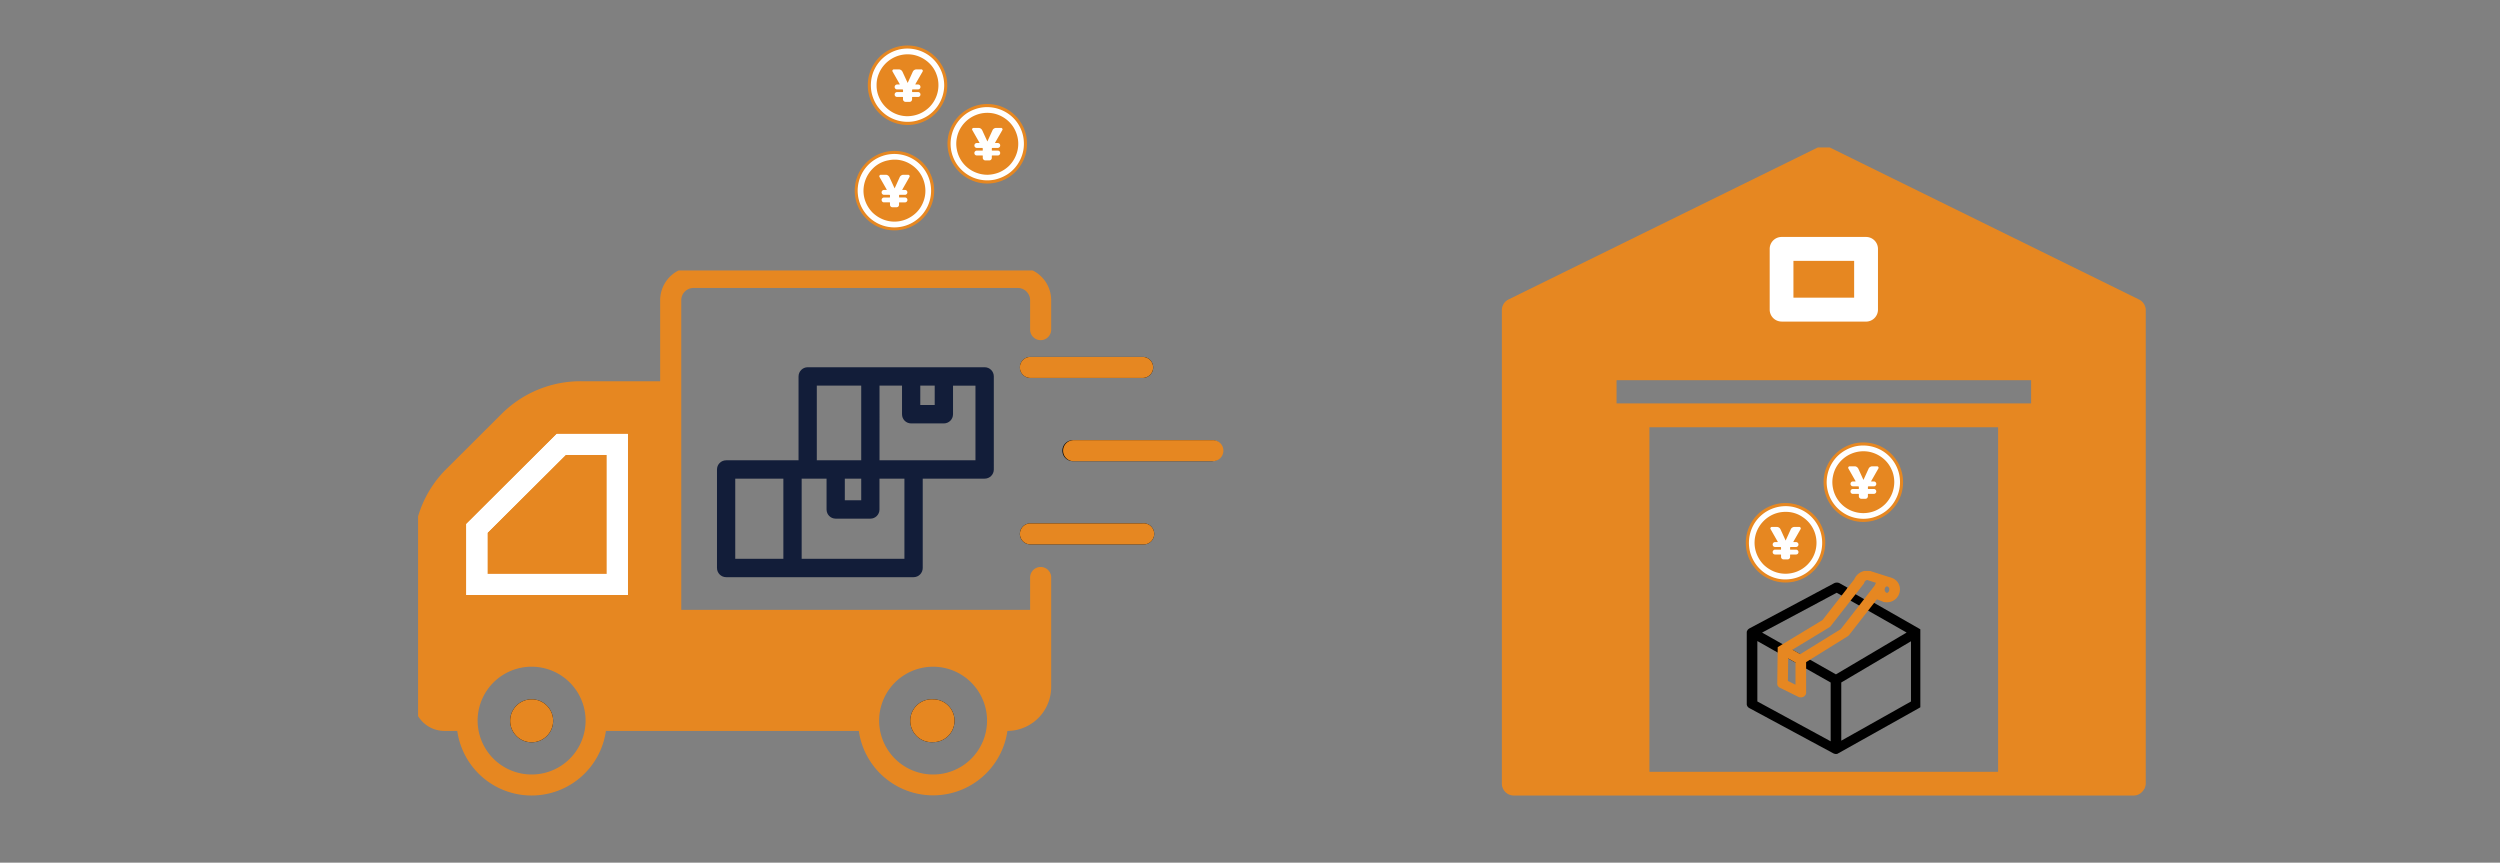 <svg xmlns="http://www.w3.org/2000/svg" xml:space="preserve" width="561.27" height="193.67"><rect width="100%" height="100%" fill="#808080" stroke="none"/><circle cx="200.81" cy="42.8" r="8.43" fill="#FFF"/><path fill="#E68721" d="M209.56 41.06a9.17 9.17 0 0 0-1.33-3.21 8.47 8.47 0 0 0-2.46-2.46 8.87 8.87 0 0 0-9.91 0 9.3 9.3 0 0 0-2.47 2.46 8.92 8.92 0 1 0 16.17 3.21zm-.68 3.35a8.24 8.24 0 1 1-16.17-3.2 8.24 8.24 0 0 1 16.17 3.2z"/><path fill="#E68721" d="M207.23 40.15a6.89 6.89 0 0 0-2.56-3.12 6.7 6.7 0 0 0-5.21-1.04 6.54 6.54 0 0 0-3.56 1.9 7.1 7.1 0 0 0-2.04 4.91 6.81 6.81 0 0 0 .53 2.66 7.16 7.16 0 0 0 1.5 2.26 7.44 7.44 0 0 0 2.26 1.5 6.87 6.87 0 0 0 5.32 0 7.4 7.4 0 0 0 2.26-1.5 6.77 6.77 0 0 0 1.5-2.26 6.7 6.7 0 0 0 .53-2.66 7.3 7.3 0 0 0-.53-2.65z"/><path fill="#FFF" d="M203.9 39.24c.12 0 .22.06.28.17a.3.3 0 0 1 0 .33l-1.61 2.83c-.02.01-.02.03-.01.05l.05.02h.55c.16 0 .29.05.4.16.1.1.15.24.15.39 0 .15-.05.28-.16.39-.1.1-.23.16-.39.16H202c-.07 0-.11.02-.14.08a.38.38 0 0 0-.01.11v.33c0 .05.03.08.09.08h1.23c.16 0 .29.05.4.16.1.1.15.23.15.39s-.05.28-.16.39c-.1.1-.23.16-.39.16h-1.23c-.06 0-.1.03-.1.09v.44c0 .15-.05.28-.16.4a.52.52 0 0 1-.4.16h-.91a.52.52 0 0 1-.4-.16.55.55 0 0 1-.16-.4v-.44c0-.06-.03-.1-.1-.1h-1.23a.52.52 0 0 1-.39-.15c-.1-.1-.16-.24-.16-.4s.05-.27.16-.38c.1-.1.24-.16.4-.16h1.23c.06 0 .09-.03.09-.08v-.33c0-.04 0-.07-.02-.11-.02-.06-.07-.08-.13-.08h-1.18a.53.53 0 0 1-.39-.16.53.53 0 0 1-.16-.4c0-.15.05-.27.16-.38.1-.1.23-.16.39-.16h.55c.02 0 .03 0 .04-.03.02-.01.02-.03.01-.04l-1.62-2.83a.3.3 0 0 1 0-.33.32.32 0 0 1 .3-.17h1.12c.17 0 .32.05.47.15.14.1.26.22.33.37l1.16 2.52v.01l.02-.01 1.14-2.52a.86.86 0 0 1 .33-.37c.15-.1.31-.15.48-.15h1.1z"/><circle cx="221.65" cy="32.27" r="8.43" fill="#FFF"/><path fill="#E68721" d="M230.4 30.53a9.1 9.1 0 0 0-2.45-4.56 8.8 8.8 0 0 0-4.56-2.45 9.12 9.12 0 0 0-3.49 0 9.17 9.17 0 0 0-4.56 2.44 9.24 9.24 0 0 0-1.94 2.9 8.77 8.77 0 0 0-.5 5.15 8.8 8.8 0 0 0 3.8 5.68 8.86 8.86 0 0 0 9.91 0 8.64 8.64 0 0 0 2.46-2.47 8.56 8.56 0 0 0 1.33-3.2 9.22 9.22 0 0 0 0-3.49zm-.68 3.35a8.43 8.43 0 0 1-1.23 2.96 7.84 7.84 0 0 1-2.27 2.27 8.82 8.82 0 0 1-2.97 1.23 8.39 8.39 0 0 1-4.76-.47 8.38 8.38 0 0 1-3.69-3.02 8.6 8.6 0 0 1-1.23-2.97 8.38 8.38 0 0 1 .47-4.76 8.42 8.42 0 0 1 3.03-3.7 8.56 8.56 0 0 1 2.97-1.22 8.36 8.36 0 0 1 7.43 2.25 8.19 8.19 0 0 1 2.25 4.21 8.46 8.46 0 0 1 0 3.22z"/><path fill="#E68721" d="M228.07 29.62a6.73 6.73 0 0 0-1.51-2.26 7.07 7.07 0 0 0-3.56-1.9 7 7 0 0 0-7.13 2.96 6.71 6.71 0 0 0-1.04 2.5 6.59 6.59 0 0 0 0 2.7A6.9 6.9 0 0 0 219 38.7a7.14 7.14 0 0 0 2.66.54 7.46 7.46 0 0 0 2.66-.54 7.36 7.36 0 0 0 2.25-1.5 7.13 7.13 0 0 0 1.9-3.56 6.82 6.82 0 0 0-.4-4.01z"/><path fill="#FFF" d="M224.73 28.71c.13 0 .22.06.3.17a.3.3 0 0 1 0 .33l-1.63 2.83v.05l.04.02h.56c.15 0 .28.05.4.16.1.1.15.24.15.39 0 .15-.05.28-.16.39-.1.1-.24.16-.4.16h-1.17c-.06 0-.1.02-.13.08a.34.34 0 0 0-.02.11v.33c0 .05.03.08.1.08H224c.15 0 .28.05.4.16.1.1.15.23.15.39 0 .15-.05.28-.16.39-.1.1-.24.16-.4.16h-1.23c-.06 0-.09.03-.09.09v.44c0 .15-.05.28-.16.4a.52.52 0 0 1-.4.17h-.91a.53.53 0 0 1-.4-.18.55.55 0 0 1-.16-.4V35c0-.06-.03-.1-.1-.1h-1.23a.53.53 0 0 1-.4-.15.52.52 0 0 1-.15-.4c0-.15.05-.28.16-.38.1-.1.23-.16.39-.16h1.24c.06 0 .09-.03.09-.08v-.33l-.02-.11c-.03-.06-.07-.08-.14-.08h-1.17a.54.54 0 0 1-.4-.16.53.53 0 0 1-.15-.39c0-.15.05-.28.16-.39.1-.1.23-.16.39-.16h.55c.02 0 .03 0 .04-.03v-.04l-1.61-2.83a.3.3 0 0 1 0-.33.32.32 0 0 1 .29-.16h1.13c.16 0 .32.05.47.14.14.1.25.22.33.38l1.16 2.51v.01h.01l1.15-2.53a.86.86 0 0 1 .33-.37.9.9 0 0 1 .48-.14h1.09z"/><circle cx="203.75" cy="19.13" r="8.43" fill="#FFF"/><path fill="#E68721" d="M212.5 17.4a9.1 9.1 0 0 0-2.45-4.57 8.75 8.75 0 0 0-4.56-2.45 9.11 9.11 0 0 0-5.16.51 8.75 8.75 0 0 0-4 3.29 8.78 8.78 0 0 0-1.5 4.95 8.75 8.75 0 0 0 .67 3.42 8.5 8.5 0 0 0 1.94 2.9 8.8 8.8 0 0 0 4.56 2.43 8.75 8.75 0 0 0 5.16-.5 8.56 8.56 0 0 0 4-3.29 8.58 8.58 0 0 0 1.34-3.22 9.14 9.14 0 0 0 0-3.48zm-.68 3.34a8.3 8.3 0 0 1-3.5 5.24 8.76 8.76 0 0 1-2.97 1.22 8.33 8.33 0 0 1-6.17-1.22 8.44 8.44 0 0 1-2.28-2.27 8.57 8.57 0 0 1-1.23-2.97 8.37 8.37 0 0 1 .47-4.76 8.51 8.51 0 0 1 1.79-2.67 8.47 8.47 0 0 1 4.21-2.26 8.35 8.35 0 0 1 6.18 1.24 8.28 8.28 0 0 1 3.66 6.84c0 .54-.05 1.08-.16 1.6z"/><path fill="#E68721" d="M210.17 16.48a6.6 6.6 0 0 0-1.51-2.26 7.2 7.2 0 0 0-3.56-1.9 7 7 0 0 0-7.77 4.16 6.45 6.45 0 0 0-.53 2.65 6.55 6.55 0 0 0 .53 2.66 7.02 7.02 0 0 0 2.56 3.12 6.86 6.86 0 0 0 3.86 1.18 7.39 7.39 0 0 0 2.66-.54 7.35 7.35 0 0 0 2.25-1.5 7.02 7.02 0 0 0 1.9-6.28c-.09-.44-.22-.87-.4-1.3z"/><path fill="#FFF" d="M206.83 15.57c.13 0 .22.06.3.17a.3.3 0 0 1 0 .33l-1.63 2.83v.05l.04.02h.56c.15 0 .28.05.4.16.1.1.15.24.15.4 0 .14-.05.27-.16.38-.1.1-.24.16-.4.16h-1.17c-.06 0-.1.02-.13.08a.35.35 0 0 0-.02.11v.33c0 .05.03.08.1.08h1.23c.15 0 .28.05.4.16.1.1.15.23.15.39 0 .15-.05.28-.16.39-.1.1-.24.16-.4.16h-1.23c-.06 0-.09.03-.09.09v.44c0 .15-.06.28-.16.4a.53.53 0 0 1-.4.17h-.91a.54.54 0 0 1-.4-.18.55.55 0 0 1-.17-.4v-.43c0-.06-.02-.1-.08-.1h-1.24a.53.53 0 0 1-.4-.15.52.52 0 0 1-.15-.4c0-.15.05-.28.16-.38.1-.1.23-.16.39-.16h1.24c.06 0 .09-.03.09-.08v-.33c0-.04-.01-.07-.03-.11-.02-.06-.06-.08-.13-.08h-1.17a.53.53 0 0 1-.4-.16.53.53 0 0 1-.15-.39c0-.15.05-.28.16-.39.1-.1.23-.16.39-.16h.55c.02 0 .03 0 .04-.02v-.05l-1.61-2.83a.3.3 0 0 1 0-.33.32.32 0 0 1 .29-.16h1.13c.16 0 .32.05.47.14.14.1.25.22.33.38l1.16 2.51v.01h.01l1.15-2.52a.9.9 0 0 1 .8-.52h1.1z"/><path fill="#E68721" d="M481.74 69.65c0-1.02-.6-1.96-1.5-2.4L410.8 33.11h-2.7l-69.42 34.12a2.68 2.68 0 0 0-1.5 2.41v106.28c0 1.48 1.2 2.68 2.67 2.68h139.22c.97 0 1.8-.58 2.27-1.38.06-.1.14-.17.19-.27.02-.05 0-.12.03-.17.1-.27.18-.56.18-.86V69.64v.01zm-118.81 20.9v-5.19H456v5.2h-93.08zm7.38 82.7V95.92h78.28v77.35h-78.27v-.02z"/><path fill="#FFF" d="M399.98 72.2h18.97c1.47 0 2.67-1.2 2.67-2.69V55.88c0-1.48-1.2-2.68-2.67-2.68h-18.97a2.68 2.68 0 0 0-2.67 2.68v13.63c0 1.48 1.2 2.68 2.67 2.68zm2.66-13.64h13.63v8.27h-13.63v-8.27z"/><path d="m431.13 141.28-11.03-6.3-.19.32-5.29-3 .2-.34-1.78-1a1.37 1.37 0 0 0-1.27-.02l-19.08 10.18-.27.22-.21.34c-.03.1-.05.2-.05.31v16.08c0 .36.22.7.56.89l18.9 10.18.28.1a1.3 1.3 0 0 0 .6 0l18.37-10.29.26-.16v-17.5zM411 153.23v13.2l-16.46-8.95v-13.56l16.46 9.31zm1.36-20.15 15.69 8.93-15.87 9.39-16.58-9.38 16.75-8.94zm16.67 10.89v13.52l-15.65 8.8v-13.07l15.65-9.25z"/><path fill="#E68721" d="M426.5 131.78a2.68 2.68 0 0 0-1.73-2.02c-.21-.1-.43-.16-.61-.2l-4.3-1.37-1.2-.02-.08.01a3.15 3.15 0 0 0-2.27 1.87l-7.14 9.16-9.13 5.52-.93.56-.1 8.19c-.01.39.22.74.6.93l4.1 2.02c.17.1.37.14.58.14.2 0 .39-.04.58-.12.38-.2.62-.55.62-.93v-6.87l9.33-5.8c.13-.08.23-.17.3-.26l6.26-8.04 1.69.66v-.05a2.9 2.9 0 0 0 3.43-3.38zm-23.4 16.97v4.97l-1.7-.84.06-5.06 1.64.93zm18.08-17.9c-.12.2-.22.4-.3.61l-7.61 9.78-9.09 5.62-1.77-1 8.3-5.03c.13-.08.24-.18.3-.27l7.39-9.47c.09-.12.15-.25.18-.38.05-.2.33-.43.62-.5l1.98.64zm2.46 2.26c-.2 0-.52-.32-.52-.76 0-.37.25-.7.52-.7l.17.04.11.07c.05.05.1.1.15.19a.9.9 0 0 1 .1.4c0 .47-.34.76-.53.76z"/><path d="M228.97 119.86v.01c0 1.3 1.06 2.36 2.37 2.35h25.2a2.37 2.37 0 1 0 0-4.72h-25.2a2.36 2.36 0 0 0-2.37 2.36m2.37-39.73a2.36 2.36 0 0 0 0 4.72h25.2a2.36 2.36 0 0 0 0-4.72h-25.21m40.74 23.41a2.37 2.37 0 0 0 2.37-2.36c0-1.3-1.07-2.36-2.37-2.36h-31.2a2.36 2.36 0 1 0 0 4.72h31.2M119.35 157a4.82 4.82 0 1 0 .02 9.65 4.82 4.82 0 0 0-.02-9.65m90.14 0a4.82 4.82 0 1 0 0 9.62 4.8 4.8 0 1 0 0-9.62"/><path fill="#E68721" d="M231.34 117.5a2.36 2.36 0 0 0 0 4.72h25.2a2.37 2.37 0 1 0 0-4.72h-25.21m0-37.37a2.36 2.36 0 0 0 0 4.72h25.2a2.36 2.36 0 0 0 0-4.72h-25.2m9.55 18.7a2.36 2.36 0 0 0 0 4.71h31.2a2.37 2.37 0 1 0-.01-4.72h-31.2M119.35 157a4.82 4.82 0 1 0 .02 9.65 4.82 4.82 0 0 0-.02-9.65m90.14 0a4.82 4.82 0 1 0 0 9.62 4.8 4.8 0 1 0 0-9.62"/><path fill="#E68721" d="M209.49 173.88a12.12 12.12 0 0 1-12.12-12.08 12.11 12.11 0 0 1 24.23 0 12.1 12.1 0 0 1-12.11 12.08m-90.14 0a12.12 12.12 0 0 1-12.12-12.08 12.12 12.12 0 0 1 24.24 0 12.1 12.1 0 0 1-12.12 12.08m33-113.16a7.48 7.48 0 0 0-4.14 6.67v18.2h-17.8a25.1 25.1 0 0 0-17.82 7.36l-12.37 12.33a24.93 24.93 0 0 0-6.36 10.66v44.83a6.96 6.96 0 0 0 5.94 3.33h2.86a16.85 16.85 0 0 0 33.37 0h56.78a16.85 16.85 0 0 0 33.36 0 9.88 9.88 0 0 0 9.83-9.87v-24.72a2.37 2.37 0 0 0-4.73 0v7.41h-78.32V67.4a2.75 2.75 0 0 1 2.76-2.75h72.8a2.76 2.76 0 0 1 2.76 2.75V74a2.36 2.36 0 1 0 4.73 0v-6.6a7.48 7.48 0 0 0-4.15-6.68h-79.5"/><path fill="#FFF" d="M140.98 97.42H125l-20.31 20.24v15.92h36.28V97.42m-31.55 31.43v-9.23l17.55-17.48h9.26v26.72h-26.8"/><path fill="#FFF" d="M136.23 128.86h-26.8v-9.24l17.55-17.48h9.26v26.71M125 97.42l-20.31 20.24v15.92h36.28V97.42H125"/><path fill="#121D39" d="M163.03 103.34c-1.14 0-2.06.92-2.06 2.06v22.12c0 1.13.92 2.06 2.06 2.06h42.08c1.13 0 2.05-.93 2.05-2.06v-20.06h13.9c1.14 0 2.06-.92 2.06-2.06V84.51c0-1.14-.92-2.06-2.05-2.06h-39.74c-1.12 0-2.05.92-2.05 2.06v18.83h-16.25zm30.32 0h-9.97V86.57h9.97v16.77zm0 4.12v4.86h-3.68v-4.85h3.68zm16.5-16.53h-3.24v-4.36h3.24v4.36zm9.16 12.41h-21.55V86.57h5.05V93c0 1.14.9 2.06 2.05 2.06h7.34c1.14 0 2.06-.92 2.06-2.06v-6.42H219v16.77zm-39.03 4.12h5.59v6.92c0 1.14.9 2.06 2.05 2.06h7.79c1.13 0 2.04-.92 2.04-2.06v-6.92h5.6v18h-23.07v-18zm-14.91 0h10.8v18h-10.8v-18z"/><circle cx="400.87" cy="121.86" r="8.43" fill="#FFF"/><path fill="#E68721" d="M409.62 120.12a9.14 9.14 0 0 0-1.34-3.21 8.43 8.43 0 0 0-2.46-2.46 8.87 8.87 0 0 0-8.37-.83 8.73 8.73 0 0 0-4 3.29 8.92 8.92 0 1 0 16.17 3.21zm-.68 3.35a8.27 8.27 0 0 1-3.5 5.23 8.4 8.4 0 0 1-6.18 1.24 8.09 8.09 0 0 1-2.96-1.23 8.33 8.33 0 0 1-3.5-5.24 8.38 8.38 0 0 1 1.22-6.18 8.27 8.27 0 0 1 8.45-3.5 8.72 8.72 0 0 1 2.97 1.23 8.37 8.37 0 0 1 3.03 3.69 8.35 8.35 0 0 1 .47 4.76z"/><path fill="#E68721" d="M407.29 119.2a6.91 6.91 0 0 0-2.57-3.11 6.57 6.57 0 0 0-3.86-1.17 6.81 6.81 0 0 0-3.85 1.17 7.13 7.13 0 0 0-1.92 1.92 6.88 6.88 0 0 0-.64 6.51 7.2 7.2 0 0 0 1.5 2.26 7.5 7.5 0 0 0 2.26 1.5 6.95 6.95 0 0 0 9.08-9.08z"/><path fill="#FFF" d="M403.95 118.3c.13 0 .22.06.29.17a.3.3 0 0 1 0 .33l-1.62 2.83v.05l.04.02h.56c.15 0 .28.05.39.16.1.1.16.23.16.39 0 .15-.05.28-.16.39-.1.1-.23.16-.39.16h-1.18c-.06 0-.1.02-.13.08a.38.38 0 0 0-.02.1v.34c0 .05.03.08.1.08h1.23c.15 0 .28.05.39.16.1.1.16.23.16.38 0 .16-.05.29-.16.4-.1.1-.23.15-.39.15h-1.24c-.06 0-.09.04-.09.1v.43c0 .16-.05.29-.16.4a.52.52 0 0 1-.4.17h-.91a.52.52 0 0 1-.4-.17.55.55 0 0 1-.16-.4v-.43c0-.06-.03-.1-.1-.1h-1.23a.52.52 0 0 1-.4-.16.51.51 0 0 1-.15-.39c0-.15.05-.28.16-.38.1-.11.23-.16.39-.16h1.24c.06 0 .09-.03.09-.08v-.33l-.02-.11c-.03-.06-.07-.08-.13-.08h-1.18a.53.53 0 0 1-.4-.16.53.53 0 0 1-.15-.4c0-.14.05-.27.16-.38.1-.1.23-.16.39-.16h.55c.02 0 .03 0 .04-.02v-.05l-1.61-2.83a.3.3 0 0 1 0-.33.32.32 0 0 1 .29-.17h1.13a.93.93 0 0 1 .8.52l1.15 2.52.01.01.01-.01 1.15-2.52a.86.86 0 0 1 .32-.37c.16-.1.32-.15.49-.15h1.09z"/><circle cx="418.33" cy="108.25" r="8.43" fill="#FFF"/><path fill="#E68721" d="M427.09 106.51a9.12 9.12 0 0 0-2.45-4.57 8.8 8.8 0 0 0-4.57-2.44 9.12 9.12 0 0 0-3.48 0 9.1 9.1 0 0 0-4.56 2.44 9.24 9.24 0 0 0-1.94 2.9 8.78 8.78 0 0 0-.5 5.15 8.82 8.82 0 0 0 3.79 5.68 8.79 8.79 0 0 0 6.7 1.33 8.73 8.73 0 0 0 4.56-2.44 8.8 8.8 0 0 0 2.45-4.57 9.2 9.2 0 0 0 0-3.48zm-.68 3.34a8.4 8.4 0 0 1-1.23 2.97 7.84 7.84 0 0 1-2.27 2.27 8.82 8.82 0 0 1-2.97 1.23 8.39 8.39 0 0 1-4.76-.47 8.31 8.31 0 0 1-4.45-4.45 8.44 8.44 0 0 1-.63-3.15 8.46 8.46 0 0 1 .63-3.15 8.43 8.43 0 0 1 1.78-2.67 8.53 8.53 0 0 1 4.22-2.26 8.36 8.36 0 0 1 6.18 1.24 8.41 8.41 0 0 1 2.27 2.27 8.17 8.17 0 0 1 1.23 6.17z"/><path fill="#E68721" d="M424.75 105.6a6.77 6.77 0 0 0-1.5-2.26 7.14 7.14 0 0 0-3.56-1.9 7 7 0 0 0-7.13 2.95 6.74 6.74 0 0 0-1.04 2.5 6.6 6.6 0 0 0 0 2.72 6.9 6.9 0 0 0 4.15 5.06 6.99 6.99 0 0 0 5.33 0 7.28 7.28 0 0 0 2.25-1.51 7.1 7.1 0 0 0 2.03-4.91 6.99 6.99 0 0 0-.52-2.66z"/><path fill="#FFF" d="M421.42 104.69c.13 0 .22.06.29.17a.3.3 0 0 1 0 .32l-1.62 2.84c-.01.01-.02.02 0 .04 0 .02.02.03.04.03h.56c.15 0 .28.05.39.16.1.1.16.23.16.39a.54.54 0 0 1-.55.55h-1.18c-.06 0-.1.02-.13.07a.34.34 0 0 0-.02.11v.33c0 .06.03.08.1.08h1.23c.15 0 .28.06.39.16.1.1.16.24.16.4 0 .15-.05.28-.16.38-.1.1-.24.16-.4.16h-1.23c-.06 0-.09.03-.09.1v.43c0 .15-.06.29-.16.4a.52.52 0 0 1-.4.17h-.91a.53.53 0 0 1-.4-.17.55.55 0 0 1-.16-.4v-.44c0-.06-.03-.09-.1-.09H416a.53.53 0 0 1-.4-.16.52.52 0 0 1-.15-.39.54.54 0 0 1 .55-.55h1.24c.06 0 .09-.02.09-.08v-.33c0-.03-.01-.07-.03-.1-.02-.06-.06-.09-.13-.09H416a.54.54 0 0 1-.55-.54c0-.16.05-.29.16-.4.1-.1.23-.15.39-.15h.54c.02 0 .04-.01.05-.03v-.04l-1.61-2.84a.3.3 0 0 1 0-.32.32.32 0 0 1 .29-.17h1.13c.16 0 .32.05.47.15.14.1.25.22.33.37l1.15 2.52h.02l1.15-2.52a.85.85 0 0 1 .33-.37.9.9 0 0 1 .48-.15h1.09z"/></svg>